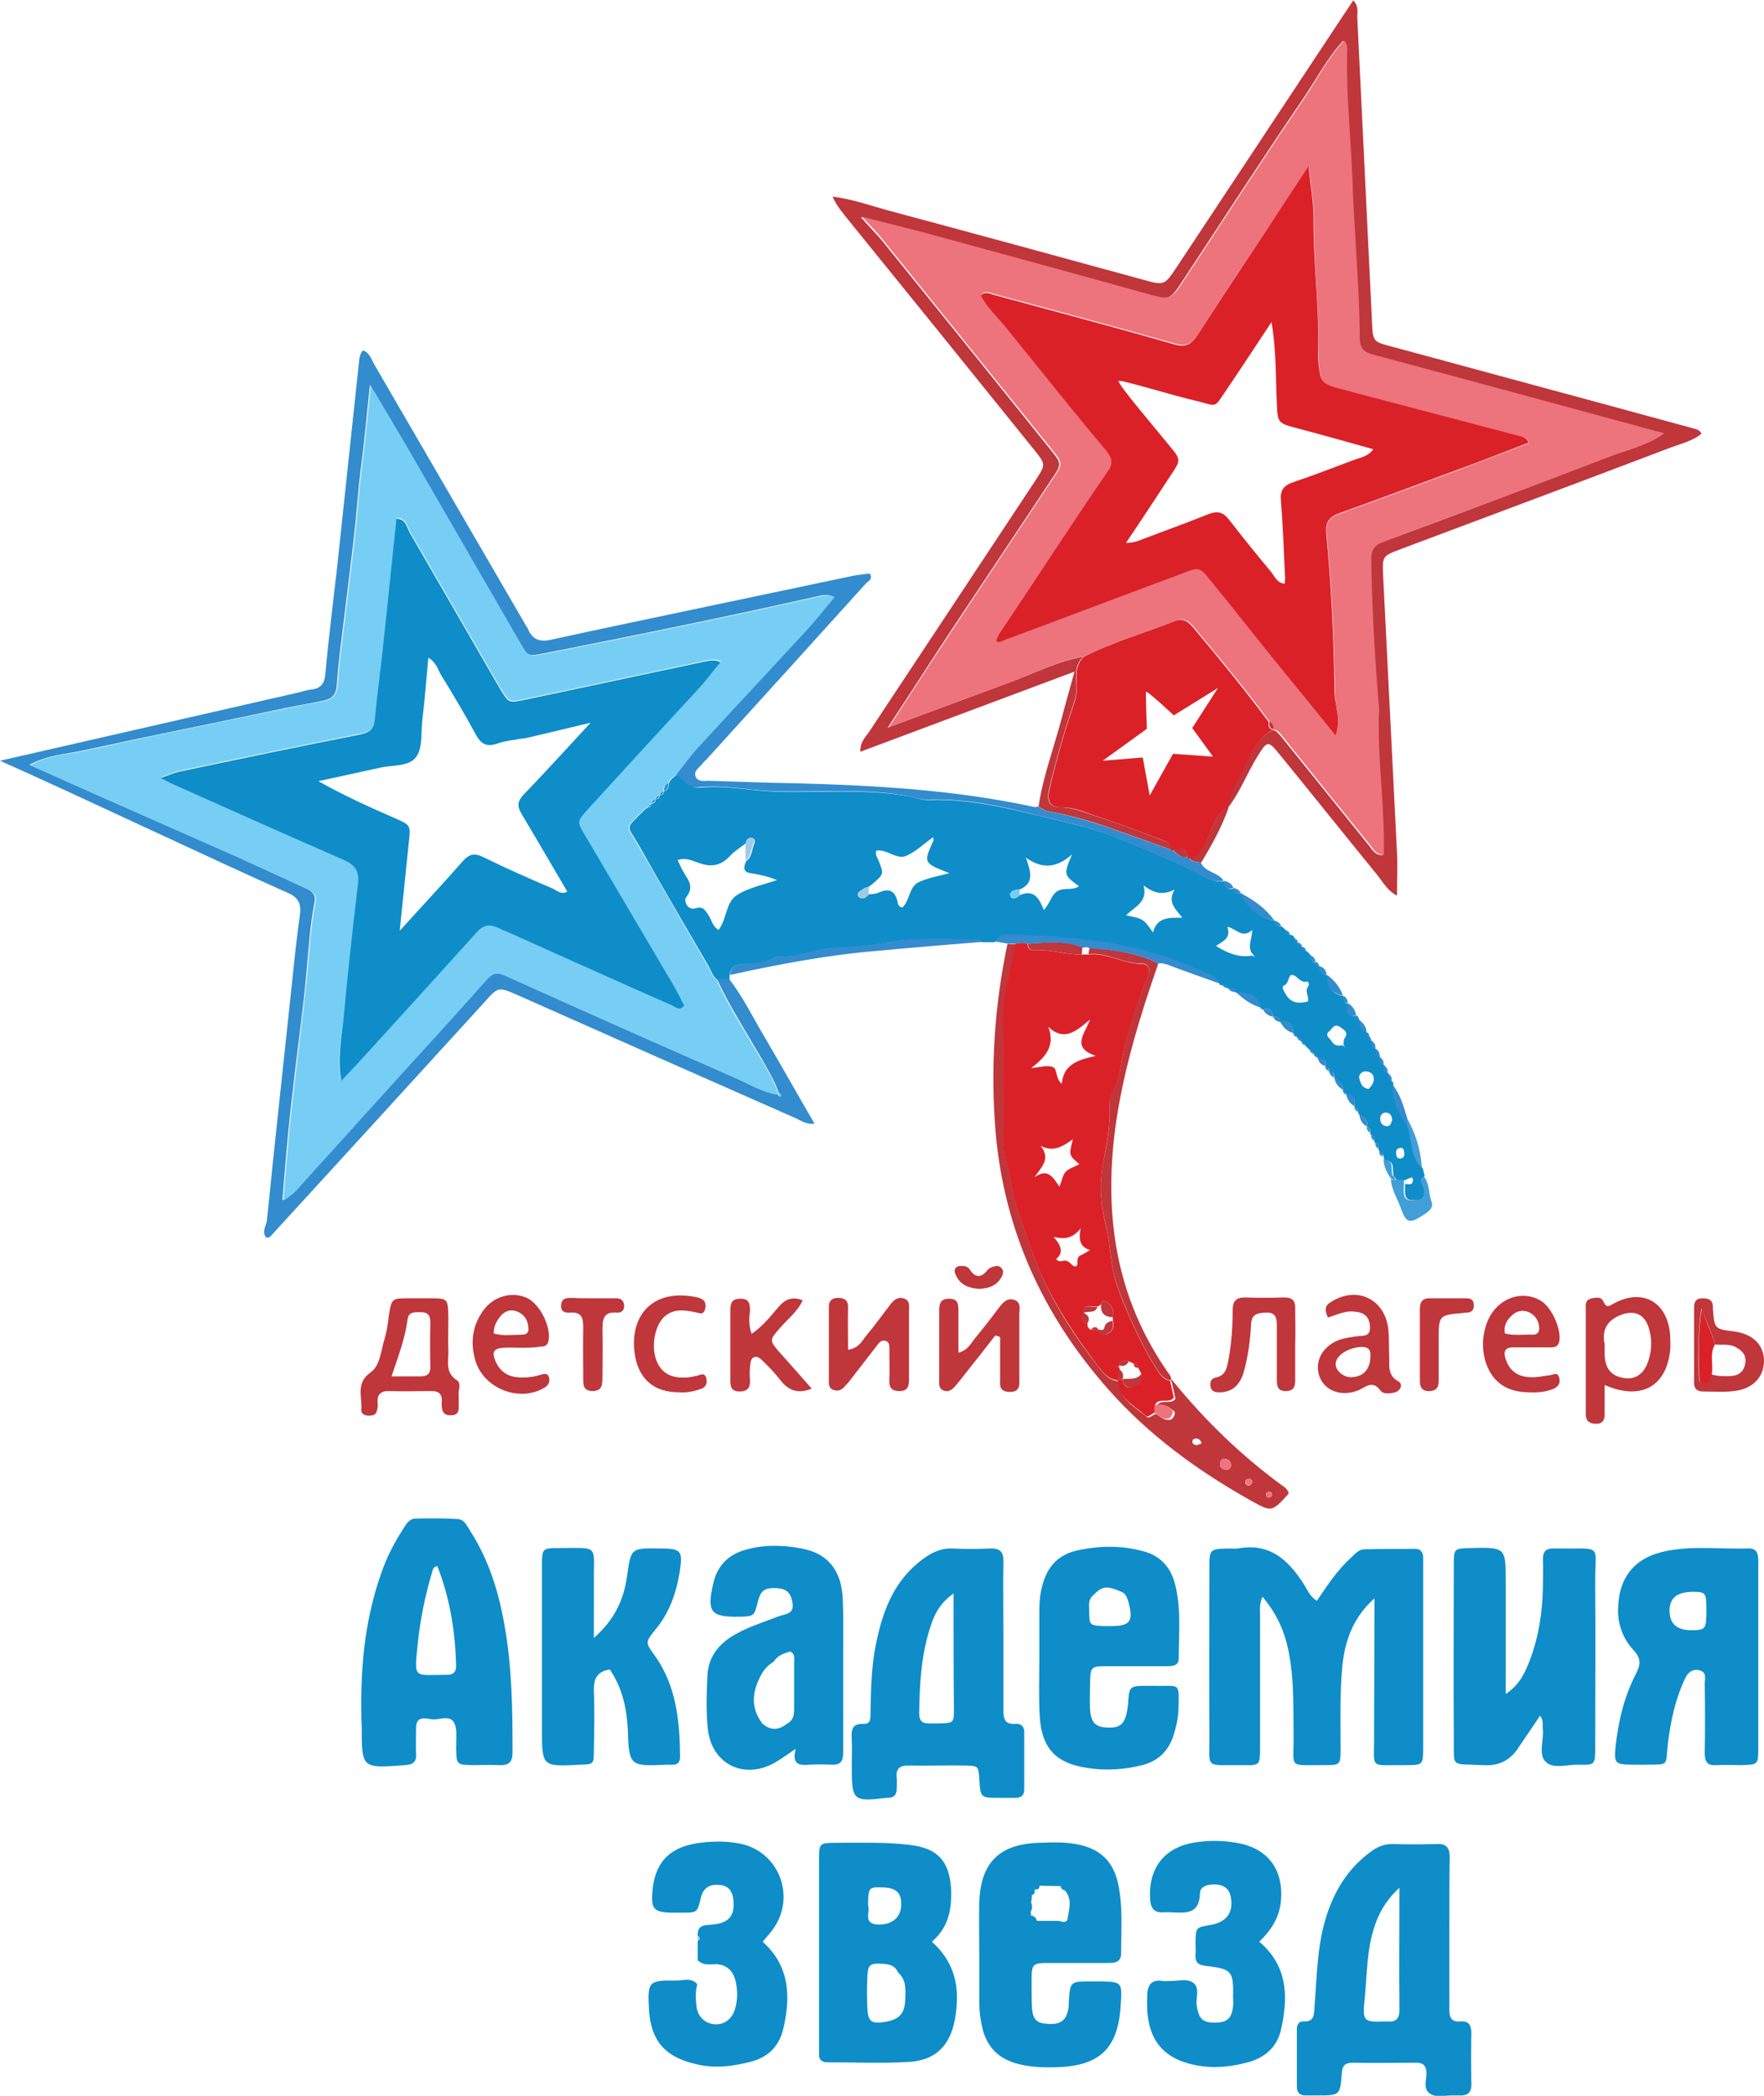 <?xml version="1.0" encoding="utf-8"?>
<!-- Generator: Adobe Illustrator 26.5.0, SVG Export Plug-In . SVG Version: 6.00 Build 0)  -->
<svg version="1.1" id="Слой_1" xmlns="http://www.w3.org/2000/svg" xmlns:xlink="http://www.w3.org/1999/xlink" x="0px" y="0px"
	 viewBox="0 0 431.6 512.7" style="enable-background:new 0 0 431.6 512.7;" xml:space="preserve">
<style type="text/css">
	.st0{fill:#0E8DC9;}
	.st1{fill:#338CCE;}
	.st2{fill:#BF363B;}
	.st3{fill:#419ED8;}
	.st4{fill:#A1C9EA;}
	.st5{fill:#77CEF4;}
	.st6{fill:#DB2128;}
	.st7{fill:#ED737C;}
</style>
<g>
	<g>
		<path class="st0" d="M337.5,281.6c-0.2-0.2-0.3-0.4-0.2-0.6c0.1-0.6-0.2-1.1-0.8-1.4c-0.2-0.2-0.3-0.4-0.2-0.6
			c0.1-0.7-0.2-1.1-0.8-1.4c-0.2-0.1-0.3-0.3-0.2-0.5c0.1-0.7-0.2-1.2-0.8-1.4l0,0c0.2-1.5-0.5-2.5-1.9-3c-0.2-0.2-0.3-0.4-0.3-0.6
			c0.1-0.7-0.2-1.1-0.9-1.3l0,0c0.1-1.5,0.3-3.1-2-2.9l0,0c0-0.6-0.3-0.9-0.8-1.1l0-0.1c0-1.4-0.7-2.4-2.1-2.9l0,0
			c0-0.9,0-1.8-1.3-1.7l0-0.2l0,0.2c0.1-0.7-0.2-1.1-0.9-1.1l0,0c0.4-1.6-0.3-2.3-1.9-2.1l0,0c-0.1-0.6-0.4-1-1-1l0,0
			c-0.1-0.6-0.4-0.9-1-1.1c-0.3-0.3-0.7-0.6-1-1c-0.1-0.6-0.4-0.9-1-1l0,0c-0.1-0.6-0.4-0.9-1-1l0,0c-0.1-0.6-0.4-0.9-1-1l0,0
			c0-2.2-0.9-3.3-3.2-2.8l0-0.3l0,0.3c0-1.3-0.8-1.3-1.8-1.3l0,0c0-1.7-0.9-2.1-2.4-1.8c-0.3,0-0.4-0.1-0.6-0.3
			c-0.7-3.4-3.3-3.7-6.1-3.8l0,0c-0.3-1-1.1-1.1-2-1l0,0c-0.2-0.7-0.7-0.9-1.4-0.8l-0.3,0l-0.2-0.2c-0.5-1.7-2.1-2.1-3.4-2.7
			c-7.2-3.3-14.7-5.8-22.5-7.1c-8.2-1.4-16.4-1.9-24.7-2.2c-1.7-0.1-3.4-0.1-4.4,1.7c-1,0-2.1,0-3.1,0c-0.3-0.2-0.5-0.6-0.8-0.6
			c-7.1,0.1-14.1-0.6-21.2,0.5c-4.2,0.7-8.4,1.4-12.7,1.4c-5.2,0-10.2,2.6-15.5,2.2c-0.1,0-0.3,0.1-0.5,0.2
			c-2.2,1.4-4.6,1.6-7.1,1.6c-1.8,0-3.7,0.4-4,2.8c0,0.4,0,0.7,0,1.1c-1,0-2,0-3,0c-1.1-0.8-1.5-2.2-2.1-3.3
			c-5.7-9.8-11.4-19.5-16.9-29.3c-3.3-5.8-3.7-3.9,1.1-8.9c0.2-0.2,0.5-0.4,0.8-0.6c0.6-0.1,0.9-0.4,1-0.9l0.1-0.1
			c0.6-0.1,0.9-0.4,0.9-1l0.1-0.1c0.6,0,0.9-0.3,0.9-0.9l0.1-0.1c0.6,0,0.9-0.3,0.9-0.9l0.1-0.1c1-0.2,1.1-1,1.1-1.8
			c0.4-0.9,1.1-1.6,2-2.1c1.9,0.8,2.9,3.3,5.5,3.1c6.6-0.7,13.2,0.9,19.8,1c10.1,0.2,20.2-0.7,30.3,0.9c2.1,0.3,4.1,1.2,6.3,1.1
			c9.3-0.3,18.3,1.8,27.3,4c5.7,1.4,11.6,2.6,17.1,4.7c6.9,2.7,13.7,5.5,20.4,8.8c2.2,1.1,4.6,2.8,7.5,2.4l0,0
			c0,1.6,0.7,2.2,2.3,1.7l0,0c-0.1,1.3,0.9,1.3,1.8,1.3l0,0c1.2,3.4,4.6,6.1,8.2,6.7l0,0c-0.1,1.3,0.7,1.3,1.6,1.4
			c0.4,0.3,0.7,0.7,1.1,1c0.1,0.6,0.5,0.9,1,1c0.5,0.1,0.9,0.4,1,1c0.1,0.6,0.4,0.9,1,1l0,0c0.1,0.6,0.4,0.9,1,1l0,0
			c0.1,0.6,0.4,0.9,1,1c0.3,0.4,0.7,0.7,1,1.1c0,0.9,0.1,1.8,1.4,1.6l0,0c-0.1,0.7,0.2,1.1,0.9,1.1l-0.2,0.2l0.2-0.2
			c0,1.3,0.7,1.9,1.9,2.2l0,0c0.2,3.6,0.5,4,3.9,5.1l0,0c0,0.9,0,1.8,1.2,1.8l-0.2,0.2l0.2-0.3c-0.3,1.6-0.7,3.3,2,3l0,0
			c-0.1,0.6,0.2,1,0.8,1.2l0,0c-0.2,1.5,0.5,2.5,1.8,3c0.2,0.2,0.3,0.4,0.3,0.7c-0.1,0.7,0.2,1.1,0.8,1.3l0,0c-0.1,0.9,0.1,1.6,1,2
			l0,0c-0.1,0.9,0,1.6,1,1.9l0,0c-0.1,0.9,0,1.7,1,2l0,0c-0.1,0.9,0,1.6,1,2l0,0c-0.1,0.8,0,1.6,0.9,2c0.2,0.2,0.3,0.4,0.2,0.7
			c-0.1,3.9,1.5,7.3,3.7,10.4c1.1,3.4,0.6,7.3,3.5,10.1c0.2,0.6,0.3,1.3,0.5,1.9c-1.6,1.2,0.1,2.4,0.1,3.5c-0.1,1.3-0.2,2.3-1.8,2.3
			c-1.3,0-2.8,0.5-3.1-1.4c-0.1-0.8,0-1.6,0-2.5c0.8,0.1,1.7,0.4,1.9-0.7c0.1-0.3-0.1-0.6-0.2-0.9c-0.6,0.2-1.2,0.4-1.7,0.7
			c-0.7,0-1.3,0-2,0c-0.3-0.3-0.5-0.7-0.8-1c-0.5-1.4,0.6-3.7-2.2-3.9c-0.2-0.2-0.2-0.4-0.2-0.7
			C338.4,282.3,338.1,281.9,337.5,281.6z M328.4,255.7c0.2,0.1,0.4,0.3,0.6,0.4c-0.1-0.2-0.2-0.5-0.3-0.7c0.1-0.5,0-1.1,0.3-1.4
			c0.9-1.4,0.1-1.9-1-2.7c-1.6-1.1-2,0.4-2.8,1c-1.2,1,0.2,1.7,0.6,2.4C326.4,255.8,327.4,255.9,328.4,255.7z M306.4,233.8
			c0.2,0.1,0.4,0.2,0.6,0.3c-0.1-0.2-0.2-0.4-0.4-0.6c-1.6-1.6-0.3-3.6-0.2-6c-2.5,2.2-3.9-0.3-6.1-0.8c1,2.9-1.2,3.6-2.8,4.7
			c3.3,2.1,6,2.8,8.5,2.4C306,233.8,306.2,233.8,306.4,233.8z M249.5,217.6c-1.2,0-2.6,0.4-2.3,1.6c0.2,0.9,1.6,0.6,2.3-0.2
			c3.5-1.6,4.8,0.9,5.9,3.6c1.6-1.7,1.8-3.8,3.5-4.7c1.5-0.8,3.5,0,5.1-1.1c-3.8-2.8-3.8-2.8-1.7-7.8c-3.6,3.2-7.1,3.8-11.3,0.8
			C252.3,213.4,253,216.1,249.5,217.6z M212.5,218.8c0.8-0.1,1.7-0.1,2.4-0.4c2.5-1.2,4.1-0.6,4.7,2.2c0.1,0.6,0.3,1.3,1.2,1.4
			c1.8-1.7,1.6-4.9,3.8-6.1c2.2-1.1,4.7-1.5,7.7-2.3c-6.4-2.5-6.4-2.5-3.9-8c0.1-0.1,0-0.3-0.1-0.8c-2.2,1.6-4.1,3.4-6.4,4.5
			c-2.6,1.2-4.8-1.7-7.5-1.2c-0.3,0.9,0.2,1.6,0.5,2.3c1.4,3.4,1.4,3.4-1.5,5.9c-0.3,0.2-0.5,0.4-0.8,0.6c-0.4,0.2-1,0.2-1.3,0.5
			c-0.6,0.5-2,1-1.2,2C210.8,220.1,211.9,219.8,212.5,218.8z M182.5,206.3c-1.3,1-2.8,1.9-3.9,3.1c-2.2,2.4-4.6,2.8-7.6,1.7
			c-1.5-0.5-3.2-1.4-5.2-0.7c0.5,1,0.8,1.8,1.2,2.5c1.1,2.1,3.1,3.8,0.9,6.6c-0.7,0.8,0.3,3.3,2.3,2.7c1.9-0.6,2.3,0.5,3.1,1.6
			c0.8,1.2,1,2.8,2.5,3.7c2.1-2.7,1.7-6.8,4.6-8.6c2.7-1.7,6.1-2.4,9.7-3.6c-2.4-1-4.5-1.4-6.5-1.7c-2-0.3-1.6-1.7-1-3
			c1.5-1,1.3-2.9,2-4.3c0.2-0.5,0.1-1.4-0.8-1.3C183,205,182.5,205.6,182.5,206.3z M279.8,216.6c1.1,4-2.1,5.2-4.3,7.3
			c4.3,0.9,4.3,0.9,6.6,4.2c1-3.8,3.9-3.6,7.2-3.6c-1.8-2.2-3.7-3.9-1.9-6.9C284.5,219.1,282.3,218.5,279.8,216.6z M320,245
			c0.4-1.2-0.9-2.5,0.1-3.7c0.3-0.3,0-1.3-0.2-1.2c-1.8,0.5-2.5-1.5-3.7-1.6c-1.1-0.1-0.7,1.9-1.9,2.5c-0.9,0.4-0.3,1.1,0.1,1.9
			C315.7,245.4,317.6,245.6,320,245z M334.9,266.4c0.7-0.8,1.4-1.7,1.2-2.8c-0.1-1.1-1.3-1.6-2.2-1.5c-0.8,0.1-1.6,0.9-1.3,1.8
			C332.9,264.9,333.2,266.2,334.9,266.4z M340.6,274c0-0.9-0.4-1.7-1.3-1.8c-0.9-0.2-1.6,0.5-1.6,1.4c0,1.1,0.5,1.9,1.8,1.9
			C340.3,275.4,340.4,274.6,340.6,274z M342.7,280.8c-1,0.1-1.2,0.7-1.1,1.4c0,0.6,0.2,1.3,1.1,1.2c0.7-0.1,1-0.7,0.9-1.4
			C343.5,281.3,343.3,280.7,342.7,280.8z"/>
		<path class="st1" d="M72.6,169.5c1.1-0.2,2.3-0.7,3.4-0.8c2.4-0.2,3.4-1.4,3.6-3.8c0.8-8.8,1.9-17.5,2.9-26.3
			c1.8-16.6,3.5-33.1,5.3-49.7c0.1-1.1,0.2-2.3,1-3.2c1.7,0.6,2.1,2.3,2.8,3.5c12.2,21,24.4,42,36.6,63c0.3,0.6,0.7,1.1,1,1.7
			c1.1,2.6,2.9,3.2,5.6,2.6c13.2-2.9,26.3-5.6,39.5-8.4c11.4-2.4,22.8-4.8,34.2-7.2c1.4-0.3,2.9-0.4,4.3-0.6c0.9,1.5-0.5,1.9-1,2.5
			c-12.8,14.2-25.7,28.4-38.6,42.6c-0.4,0.5-1,0.9-1.4,1.5c-0.8,1-2.3,1.8-1.5,3.3c0.6,1.1,2.1,0.8,3.2,0.8
			c6.8,0.2,13.6,0.5,20.5,0.6c19.8,0.5,39.6,1.6,59,5.8c0.3,0.1,0.7-0.1,1-0.1c0.7,0.4,1.4,1,2.2,1.1c5.2,1,10.3,2.4,15.2,4.1
			c4.9,1.8,9.9,3.5,14.9,5.3l0.3,0.1l0.3,0c0.9,1.1,2,1.8,3.5,1.8l0.2,0.2l0.3,0c0.7,1,1.9,0.9,2.9,1.1c1.1,2.5,4.3,2.3,5.6,4.5
			c-2.9,0.4-5.2-1.3-7.5-2.4c-6.6-3.3-13.5-6.1-20.4-8.8c-5.5-2.1-11.3-3.3-17.1-4.7c-8.9-2.3-17.9-4.3-27.3-4
			c-2.2,0.1-4.2-0.8-6.3-1.1c-10.1-1.6-20.2-0.7-30.3-0.9c-6.6-0.1-13.2-1.7-19.8-1c-2.6,0.3-3.5-2.3-5.5-3.1
			c1.8-2.2,3.4-4.5,5.3-6.6c9-9.8,18.1-19.5,27.1-29.3c2.2-2.4,4.2-5,6.4-7.6c-1.6-0.7-2.9-0.4-4.1-0.1c-22.1,5-44.3,9.5-66.6,13.9
			c-4.1,0.8-4.2,0.8-6-2.3c-8.9-15.4-17.8-30.8-26.7-46.2c-3.1-5.4-6.4-10.8-10.1-17.1c-0.8,7.8-1.4,14.5-2.3,21.1
			c-0.5,4.1-0.8,8.3-1.2,12.4c-0.8,7.6-1.8,15.1-2.7,22.7c-0.7,5.8-1.5,11.5-1.9,17.3c-0.2,2.6-1.5,3.4-3.7,3.8
			c-2.9,0.6-5.9,1.1-8.8,1.7c-16.5,3.5-33.1,6.8-49.6,10.4c-4.2,0.9-8.7,1.1-13.1,3.5c6.4,2.8,12.3,5.5,18.2,8.1
			c11.1,4.9,22.2,9.8,33.3,14.7c5.3,2.4,10.6,4.9,15.9,7.3c1.5,0.7,2.7,1.4,2.4,3.3c-1.2,6-1.5,12.2-2.1,18.3
			c-0.7,7.7-1.8,15.5-2.7,23.2c-0.6,5.1-1.2,10.2-1.7,15.3c-0.5,5.2-0.9,10.5-1.4,16.3c2.5-1.4,3.8-3.1,5.2-4.7
			c9.3-10.2,18.5-20.4,27.8-30.7c5.6-6.2,11.2-12.3,16.7-18.5c1.4-1.6,2.5-2,4.7-1.1c18.6,8.4,37.3,16.7,56,24.9
			c3.5,1.5,6.8,3.6,10.6,4.2c0.2,0.2,0.5,0.5,0.6,0.5c0.6-0.4,0.1-0.6-0.2-0.9c-1-3-2.7-5.7-4.2-8.4c-3.7-6.4-7.8-12.7-10.9-19.4
			c1,0,2,0,3,0c3.5,4.5,5.9,9.6,8.8,14.4c4,6.8,7.9,13.8,12.1,21c-2,0.2-3.2-0.7-4.5-1.3c-22.7-10-45.3-20-68-30.1
			c-5-2.2-4.9-2.1-8.4,1.8c-17.3,19-34.6,37.9-51.9,56.8c-0.4,0.4-0.6,0.8-1.4,0.6c-1.1-1.4,0-2.8,0.2-4.1c2-19.9,4.2-39.7,6.3-59.6
			c0.5-5.1,1.1-10.3,1.8-15.4c0.3-2.5-0.4-4-2.8-5.1c-18.1-8-52.5-24.4-70.6-32.4"/>
		<path class="st2" d="M286.4,207.8c-5-1.8-9.9-3.5-14.9-5.3c-5-1.8-10-3.1-15.2-4.1c-0.8-0.1-1.5-0.7-2.2-1.1
			c1.1-7.4,3.8-14.5,5.7-21.7c0.9-3.5,1.9-6.9,3.1-11.3c-17.9,6.7-35,13.1-52.4,19.6c-0.1-2.5,1.4-3.7,2.3-5.1
			c13.5-20.4,27-40.8,40.5-61.2c2.6-4,2.6-4-0.3-7.6c-15-18.6-30.1-37.3-45.2-55.9c-1.4-1.8-3-3.5-4.1-6c4.8,0.6,9,2.1,13.3,3.3
			c20.9,5.6,41.8,11.3,62.6,17c5.4,1.5,5.3,1.4,8.4-3.2c13.5-20.4,27-40.8,40.5-61.2c0.8-1.2,1.6-2.4,2.6-3.9c1.5,1.5,0.9,3.1,1,4.4
			c1.2,24.8,2.4,49.6,3.6,74.4c0.2,4.7,0.3,4.7,4.9,5.9c24.6,6.7,49.2,13.3,73.7,20c0.8,0.2,1.6,0.4,2,1.3c-2.3,1.9-5.3,2.5-8.1,3.6
			c-21.8,8.3-43.6,16.4-65.4,24.6c-4.5,1.7-4.6,1.7-4.4,6.3c1.1,22.6,2.3,45.3,3.4,67.9c0.2,3.5,0,7,0,10.6
			c-2.2-1.1-3.3-3.1-4.7-4.9c-8-9.8-15.9-19.7-23.9-29.5c-3-3.7-3.1-3.6-5.7,0.6c-2.5,4.1-4.2,8.7-7.2,12.5l-0.3-0.2
			c1.1-5,4-9.2,6.3-13.6c1.2-2.3,2.8-4.2,5.2-5.4c0.9,0.2,1.3,0.9,1.9,1.5c7.2,8.9,14.4,17.9,21.6,26.8c0.8,1,1.4,2.3,3.3,2.3
			c0-1,0-2,0-3c0-10.6-1.5-21.2-1.2-31.9c0-0.3,0-0.7,0-1c-1-12.1-1.7-24.2-1.9-36.3c0-2.3,0.6-3.5,3-4.4
			c18.5-6.8,37-13.8,55.5-20.9c4.3-1.7,9.1-2.6,13.2-5.6c-24.1-6.5-47.7-13-71.4-19.3c-2.5-0.7-3.1-1.9-3.1-4.2
			c-0.1-13-1.3-25.9-1.8-38.8c-0.3-10.1-1.5-20.2-1.3-30.4c0-1,0.3-2.2-0.7-3.4c-4.1,4.5-6.7,9.7-10,14.5
			c-10.1,14.8-19.8,29.9-29.7,44.9c-2.5,3.8-3.1,4-7.3,2.9c-18.7-5.1-37.4-10.3-56.1-15.4c-4.6-1.2-9.2-2.4-14.9-3.8
			c2.1,2.4,3.6,3.9,5,5.5c13.9,17.2,27.8,34.4,41.6,51.6c2.5,3.1,2.6,3.4,0.2,6.9c-8,12-16,24.1-24,36.1c-5.3,8-10.4,16-16.2,24.8
			c10.7-4,20.5-7.6,30.2-11.2c5.9-2.2,11.5-5.1,17.8-6.2c-1.7,1.4-2,3.2-1.9,5.3c0.1,2,0.2,3.9-0.5,5.9c-2.4,7-4.4,14.1-6.1,21.2
			c-0.7,2.9,0,4.5,2.8,4.5c3.3,0,6.1,1.4,9.1,2.3c5.7,1.8,11.2,4,16.7,6.1C286.4,206.1,286.5,207,286.4,207.8z"/>
		<path class="st0" d="M336.3,391c-5.3,4.7-7.3,10.5-7.9,16.9c-0.6,6.6-0.4,13.3-0.4,20c0,3.8-0.1,3.9-3.8,3.9
			c-9.3-0.1-7.6,1.2-7.7-7.5c-0.1-7.6,0.2-15.3-1.8-22.8c-1.1-3.9-2.8-7.3-5.8-10.9c-0.8,1.8-0.6,3.2-0.6,4.6c0,10.8,0,21.6,0,32.5
			c0,4.1-0.1,4.2-4.2,4.1c-9.7-0.1-8.1,1.3-8.2-8.1c-0.1-13.3,0-26.6,0-39.9c0-4.9,0-4.9,5-5c0.7,0,1.4,0.1,2,0
			c7.6-1.4,12.1,2.6,15.9,8.4c1,1.5,1.6,3.3,3.4,4.4c2.5-3.7,5-7.5,8.3-10.5c1-0.9,1.9-2.1,3.3-2.1c4.2-0.1,8.3-0.1,12.5-0.1
			c1.2,0,1.8,0.7,1.9,1.9c0,0.8,0,1.7,0,2.5c0,14.8,0,29.6,0,44.4c0,4-0.1,4.1-4.2,4.1c-9.3-0.1-7.7,1.3-7.8-7.4
			C336.2,413.2,336.3,402.1,336.3,391z"/>
		<path class="st0" d="M354.6,472.9c0,6.2,0,12.3,0,18.5c0,2,0.4,3.3,2.7,3.1c2.3-0.2,2.7,1.2,2.7,3.1c-0.1,4-0.1,8,0,12
			c0.1,2.1-0.7,3.1-2.9,3c-0.5,0-1,0-1.5,0c-2-0.1-4.2,0.7-5.8-0.5c-1.7-1.2-0.7-3.4-0.8-5.2c-0.1-1.7-0.9-2.3-2.5-2.3
			c-5.2,0-10.3,0.1-15.5,0c-1.8,0-2.6,0.6-2.7,2.6c-0.4,5.4-0.5,5.4-5.9,5.4c-1,0-2,0-3,0c-1.5,0-2.1-0.8-2.1-2.2c0-4.7,0-9.3,0-14
			c0-1.1,0.5-2,1.7-1.9c2.4,0.1,2.5-1.4,2.6-3.3c0.6-7.3,0.6-14.6,2.7-21.7c2-6.7,5.4-12.4,11.2-16.6c1.5-1.1,3.1-1.8,5.1-1.8
			c3.7,0.1,7.3,0.1,11,0c2.4-0.1,3.1,1,3.1,3.3C354.6,460.6,354.6,466.8,354.6,472.9C354.6,472.9,354.6,472.9,354.6,472.9z
			 M342.4,461.8c-4.1,3.8-5.7,7.6-6.8,11.9c-1.2,5-1.2,10.2-1.7,15.3c-0.6,5.5-0.3,5.7,5.1,5.5c0.2,0,0.3,0,0.5,0
			c2.1,0.2,2.9-0.7,2.9-2.9C342.3,482,342.4,472.3,342.4,461.8z"/>
		<path class="st0" d="M245.5,400.3c0,6,0,12,0,18c0,2.1,0.3,3.6,2.9,3.4c1.4-0.1,2.2,0.6,2.2,2c0,4.7,0,9.3,0,14
			c0,1.5-0.7,2.1-2.2,2.1c-1.3,0-2.7,0-4,0c-4.5,0-4.5,0-4.8-4.6c-0.2-3.2-0.2-3.2-3.5-3.3c-4.5-0.1-9,0.1-13.5,0
			c-2.3-0.1-3.5,0.6-3.2,3.1c0.1,0.8,0,1.7,0,2.5c0,1.4-0.5,2.2-2,2.3c-0.2,0-0.3,0-0.5,0c-8.2,1-8.5,0.7-8.5-7.7
			c0-2.2,0.1-4.3,0-6.5c-0.1-2.1-0.2-4,2.9-3.9c2,0.1,1.6-1.7,1.7-3c0.1-5.7,0.2-11.3,1.4-16.9c1.7-8.2,4.6-15.6,11.8-20.7
			c2.1-1.5,4.3-2.4,6.9-2.3c3.2,0.2,6.3,0.1,9.5,0c2.1,0,2.9,0.9,2.9,3C245.4,388,245.5,394.1,245.5,400.3
			C245.5,400.3,245.5,400.3,245.5,400.3z M233.3,389.8c-3.2,2.3-4.6,4.9-5.5,7.7c-2.4,7-2.8,14.3-2.9,21.6c0,1.6,0.5,2.5,2.3,2.5
			c0.8,0,1.7,0,2.5,0c3.6-0.1,3.7-0.1,3.7-3.5C233.3,409,233.3,399.8,233.3,389.8z"/>
		<path class="st0" d="M88.4,417.7c-0.1-11.2,1.1-22.2,4.9-32.9c1.3-3.8,3.1-7.3,5.3-10.7c0.7-1.1,1.4-2.5,2.9-2.6
			c3.5-0.1,7-0.1,10.5,0.1c1.7,0.1,2.3,1.8,3.1,3c4.5,7,6.9,14.8,8.3,22.8c1.9,10.4,2,20.8,2,31.3c0,2.5-1,3.2-3.3,3.1
			c-2.2-0.1-4.3,0-6.5,0c-3.9-0.1-3.9-0.1-4-4.3c0-1.7,0.2-3.4-0.1-5c-0.8-3.5-3.7-1.7-5.7-1.9c-1.6-0.2-4-1-4,2.1
			c0,2.2-0.1,4.3,0,6.5c0.1,1.9-0.9,2.5-2.7,2.6c-10.6,0.8-10.6,0.9-10.6-9.6C88.4,420.7,88.4,419.2,88.4,417.7z M107,383.1
			c-1.2,0.3-1.1,1-1.3,1.6c-1.7,5.7-2.9,11.6-3.5,17.5c-0.9,8.8-1,7.5,7.3,7.5c1.4,0,2.1-0.7,2.1-2.1
			C111.4,399.2,110.1,391,107,383.1z"/>
		<path class="st0" d="M376.8,419.7c-1.7,2.6-3.4,5-5,7.4c-2.1,3.4-4.8,5-9.1,4.7c-8-0.4-6.9,0.8-7-6.9c-0.1-14,0-28,0-41.9
			c0-4.2,0-4.2,4.1-4.3c8.6-0.2,8.6-0.2,8.6,8.2c0,9,0,18,0,27.5c3.5-2.3,4.8-5.4,6-8.5c2.1-5.7,3-11.6,3.1-17.6c0-2.3,0.1-4.7,0-7
			c0-1.6,0.7-2.5,2.4-2.5c0.3,0,0.7,0,1,0c11.6,0.2,9.3-1.5,9.4,8.9c0.1,13.3,0,26.6,0,39.9c0,4.1-0.1,4.2-4.1,4.1
			c-2.8-0.1-6.2,1.2-8.1-0.8c-1.7-1.8-0.4-5.1-0.6-7.7C377.3,422.1,377.8,421,376.8,419.7z"/>
		<path class="st0" d="M430.2,405.7c0,7.3,0,14.7,0,22c0,4-0.1,4-4.2,4.1c-2,0-4-0.1-6,0c-2.2,0.2-2.9-0.8-2.9-2.9
			c0.1-5.7,0.1-11.3,0-17c0-1.2,0.6-2.8-1.3-3.3c-1.7-0.4-2.8,0.5-3.5,2c-2.4,5-3.5,10.3-4.2,15.8c-0.7,5.8,0.6,5.2-5.8,5.3
			c-1,0-2,0-3,0c-4.2-0.1-4.4-0.3-4-4.6c0.7-6.2,2.1-12.1,5-17.7c1.1-2.1,1.3-3.7-0.6-5.7c-2.5-2.7-3.9-6.2-3.8-10
			c0.1-7.9,4.1-12.8,11.9-14.3c6.6-1.3,13.3-0.4,19.9-0.6c2.4-0.1,2.5,1.6,2.5,3.4c0,5.2,0,10.3,0,15.5
			C430.2,400.4,430.2,403,430.2,405.7z M417.5,394.1c0-4.5-0.1-4.6-3.1-4.7c-4,0-5.8,1.4-5.9,4.4c-0.1,3.3,1.7,5,5.3,5
			C417.3,398.8,417.5,398.5,417.5,394.1z"/>
		<path class="st0" d="M228,475c6.2,5.6,6.9,12.1,5.6,19.2c-1.2,6.3-4.8,9.8-11.1,10.2c-6.6,0.4-13.3,0.1-20,0.1
			c-1.4,0-2.2-0.6-2.1-2.1c0-0.7,0-1.3,0-2c0-15.2,0-30.3,0-45.5c0-4,0.1-4.1,4.2-4.1c6,0,12-0.2,17.9,0.5
			c6.8,0.8,9.7,3.8,10.2,10.6C232.9,466.9,232.2,471.4,228,475z M219.7,482.5L219.7,482.5c-0.7-1.7-2.1-2-3.7-2.1
			c-3.2-0.2-3.7,0.2-3.8,3.5c-0.1,2.3-0.1,4.6,0,6.9c0.1,3.7,0.9,4.4,4.4,3.8c3.5-0.6,4.8-2,4.9-5.7
			C221.6,486.6,221.7,484.2,219.7,482.5z M212.4,466.2c0.6,1.5-1.4,4.4,2.4,4.6c3.4,0.1,5.6-1.7,5.7-4.7c0.1-3.1-1.2-4.3-4.6-4.4
			C212.6,461.6,212.4,461.7,212.4,466.2z"/>
		<path class="st0" d="M254.3,405.5c0-3.8,0-7.7,0-11.5c0-2.2,0.2-4.3,0.8-6.4c1.2-4.4,3.9-7.3,8.4-8.3c5.4-1.2,10.9-1.3,16.3,0.2
			c3.8,1,6.3,3.5,7.5,7.3c1.8,6.2,1.1,12.6,1.1,18.9c0,1.8-1.5,1.9-2.9,1.9c-4.8,0-9.7,0-14.5,0c-4.2,0-4.2,0.1-4.3,4.5
			c0,2-0.1,4,0,6c0.2,3.2,1.3,4.4,4.1,4.5c3.2,0.2,4.4-0.8,5-4.2c0.1-0.5,0.1-1,0.2-1.5c0.3-4.5,0.3-4.5,5-4.5c0.5,0,1,0,1.5,0
			c6.2,0.2,6.1-1.3,5.8,6.3c-0.1,2-0.6,4-1.2,5.9c-1.2,3.7-3.7,6.2-7.6,7.2c-4.4,1.1-8.9,1.4-13.4,0.7c-7.7-1.1-11.2-4.8-11.7-12.5
			c-0.3-4.8-0.1-9.7-0.1-14.5C254.4,405.5,254.4,405.5,254.3,405.5z M274.6,389.5c-3.9-1.7-4.8-1.6-7.3,0.9
			c-1.1,1.1-0.8,2.4-0.8,3.7c0,3.5,0.1,3.5,3.6,3.7c0.5,0,1,0,1.5,0c4.9,0,5.8-1.1,4.5-5.9C275.8,391.1,275.6,390,274.6,389.5z"/>
		<path class="st0" d="M194.7,427.8c-2.2,1.5-3.7,2.6-5.3,3.5c-7.5,4.1-15.2,0.2-16.2-8.2c-0.5-4.5-0.3-9-0.1-13.5
			c0.3-4,2.3-6.8,5.5-9c3.7-2.4,7.8-3.6,11.9-5.2c1.6-0.6,3.9-0.5,3.4-3.3c-0.4-2.5-1.5-3.5-4-3.6c-2.9-0.1-3.8,0.6-4.5,3.4
			c-0.9,3.5-0.9,3.5-4.5,3.6c-7,0.1-8-1.1-6.4-8.1c0.9-4,3.3-6.8,7.3-8.1c4.7-1.5,9.6-1.4,14.3-0.5c6.5,1.2,9.8,5.4,10.1,12.4
			c0.2,4.3,0.1,8.7,0.1,13c0,8.2,0,16.3,0,24.5c0,2.1-0.6,3.1-2.8,3c-1.8-0.1-3.7-0.1-5.5,0C195.8,431.9,193.6,431.8,194.7,427.8z
			 M186.5,421.6c2,1.8,4,1.7,6,0.1l0,0c2-1,1.8-2.9,1.8-4.7c0-3.5,0-6.9,0-10.4c0-0.9,0.3-2-1-2.6c-1.6,0.5-3.1,1-4,2.5
			c-1.3,0.8-2.3,1.8-3,3.1C184.1,413.6,183.5,417.6,186.5,421.6L186.5,421.6z"/>
		<path class="st0" d="M149.2,408.4c-3.2,0.5-4,2.4-3.9,5.3c0.2,4.8,0.1,9.7,0,14.5c0,3.4-0.1,3.4-3.3,3.5c-9.4,0.5-9.4,0.5-9.4-8.8
			c0-13.3,0-26.6,0-40c0-4.1,0.1-4.2,4.2-4.2c10,0,8.4-1,8.5,8.5c0,4.1,0,8.3,0,13.5c5.1-4.5,7.3-9.4,8.1-15c1-7,0.9-7,7.9-6.9
			c5.4,0,5.8,0.5,5,5.7c-0.8,5.1-2.5,10-5.9,14.1c-2.6,3.2-2.5,3.2-0.2,6.4c5.3,7.4,6.1,16,6.2,24.7c0,1.5-0.7,2.1-2.1,2
			c-0.3,0-0.7,0-1,0c-9.3,0.4-9.4,0.4-9.7-8.8C153.3,417.7,152.2,412.8,149.2,408.4z"/>
		<path class="st0" d="M170.7,479.5c0-1.6,0-3.1,0-4.7c0.7-0.4,0.6-0.8,0-1.3c-0.1-2.8,1.9-2.5,3.7-2.7c4.1-0.4,5.5-2.3,5-6.3
			c-0.3-2.2-1.4-3.3-3.6-3.4c-2.3-0.2-3.8,0.9-4.3,3.1c-0.9,3.7-0.9,3.7-4.7,3.7c-0.8,0-1.7,0-2.5,0c-4.2-0.1-5-0.9-4.7-4.9
			c0.5-7.1,3.9-11,11-12.1c3.4-0.5,7-0.6,10.4,0.1c9.3,1.8,13.7,12.4,8.5,20.4c-0.8,1.2-1.8,2.3-2.9,3.6c6.7,6,6.9,13.6,5,21.5
			c-1,4-3.6,6.7-7.7,7.8c-4.5,1.2-9.1,1.8-13.8,0.6c-7.3-1.7-10.8-5.6-11.3-13.1c-0.4-7.1-0.2-7.4,6.7-7.3c1.7,0,3.7-0.8,5.1,0.9
			c-0.5,1.8-0.4,3.6-0.2,5.4c0.3,2.6,2.2,4.3,4.6,4.4c2.2,0.1,4-1.2,4.8-3.6c0.7-2.3,0.7-4.6,0.2-6.9c-0.6-2.5-2.1-4.1-4.8-4.2
			C173.7,480.5,172,480.9,170.7,479.5z"/>
		<path class="st0" d="M308.1,475c7.1,6,7.1,13.7,5.3,21.6c-0.9,4-3.7,6.6-7.7,7.8c-5.1,1.4-10.1,1.8-15.2,0.3
			c-5.1-1.5-8.3-4.6-9.4-9.9c-0.5-2.3-0.5-4.6-0.4-6.9c0.1-2.5,1.2-3.7,3.8-3.3c0.5,0.1,1,0,1.5,0c2,0.1,4.3-0.7,5.9,0.4
			c1.8,1.3,0.6,3.7,0.9,5.6c0.5,3.2,1.4,4.2,4.4,4.2c3,0,4.2-1,4.5-4.1c0.1-0.7,0-1.3,0-2c0.1-6.6-0.2-7-6.7-7.8
			c-2-0.2-2.6-1-2.5-2.8c0.1-1,0-2,0-3c0.1-3.6,0.1-3.6,3.7-4.2c4-0.7,5.7-3.2,4.9-7c-0.4-2-1.8-2.8-3.6-2.9
			c-1.7-0.1-3.9,0.3-3.9,2.2c-0.2,5.4-3.8,4.7-7.3,4.6c-0.5,0-1,0-1.5,0c-2.3,0.2-3.2-0.8-3.4-3.1c-0.5-7.7,3.5-12.9,11.1-14
			c3.3-0.5,6.7-0.5,10,0.1c8,1.3,11.9,7,10.8,15.1C312.7,469.6,310.8,472.4,308.1,475z"/>
		<path class="st2" d="M286.7,337.5c8.1,10,17.3,18.9,27.7,26.4c0.4,0.3,0.6,0.8,0.9,1.1c-0.1,0.2-0.1,0.4-0.1,0.5
			c-4.1,4.5-4.1,4.4-9.3,1.5c-13-7.3-24.9-16-34.8-27.2c-15.9-18-25.4-38.8-27.5-62.8c-1.3-15.5-0.3-30.9,2.9-46.1
			c0.7,0,1.4,0.1,2.1,0.1c-1.5,6.4-3.3,12.7-3.1,19.5c0.3,9.1,0.1,18.3,0.1,27.5c0,2.3,0.1,4.6,0.8,6.9c1.2,4.1,1.5,8.3,3,12.4
			c2,5.4,3.6,10.9,6.1,16.1c3.4,7.2,7.7,13.8,12.6,20.1c1.5,1.9,2.8,4.2,5.7,4.4l0,0c0.1,4.6,4,6.3,6.8,8.7c0.6,0.5,1.4-0.5,2.2-0.7
			c0.9,0.4,1.5,1.2,2.6,1.4c1,0.2,1.5-0.1,1.9-1c0.5-1.1-0.4-1.3-1-1.8c-1-0.9-2.2-0.6-3.3-0.5c1-2,3.4-0.2,4.6-1.8
			c-0.3-1.3-0.6-2.7-0.9-4.1C286.3,337.8,286.7,337.5,286.7,337.5z M301.2,358.5c0-1-0.7-1.5-1.4-1.6c-0.7-0.1-1.2,0.3-1.3,1
			c-0.1,1,0.4,1.5,1.3,1.6C300.4,359.6,301.1,359.4,301.2,358.5z M294,353.1c-0.2-0.8-0.7-1.2-1.4-1.2c-0.3,0-0.7,0.2-0.8,0.4
			c-0.2,0.8,0.2,1.2,1,1.2C293.2,353.5,293.6,353.2,294,353.1z M306.4,362.3c-0.2-0.5-0.7-0.7-1.2-0.5c-0.5,0.2-0.6,0.7-0.4,1.2
			c0.1,0.2,0.5,0.4,0.8,0.4C306.2,363.2,306.4,362.8,306.4,362.3z M310.3,364.9c-0.5,0.2-0.7,0.6-0.5,1.1c0.1,0.2,0.6,0.4,0.8,0.3
			c0.6-0.1,0.7-0.6,0.5-1.1C311.1,365,310.6,365,310.3,364.9z"/>
		<path class="st2" d="M112.2,340.7c0,1.8,0.1,3,0,4.1c-0.1,1-0.8,1.4-1.7,1.4c-1.1,0.1-2-0.2-2.3-1.4c-0.1-0.6-0.2-1.3-0.1-2
			c0.1-2-1-2.6-2.8-2.5c-3.3,0-6.7,0.1-10,0c-2.1-0.1-3.1,0.8-2.9,2.9c0.1,0.6,0,1.3-0.2,2c-0.3,1-1.1,1.1-2,1.1
			c-0.9,0-1.8-0.4-1.8-1.3c0.3-3.2-1.5-6.6,2.3-9.3c2.3-1.6,2.5-5.3,3.4-8.2c0.5-1.7,0.8-3.6,1-5.4c0.7-4.5,0.7-4.5,5-4.5
			c1.7,0,3.3,0,5,0c4.5,0,4.5,0,4.6,4.8c0,2.7-0.1,5.3,0,8c0.1,2.5-0.9,5.2,2,7.2C112.9,338.2,112.2,340.1,112.2,340.7z M95.8,336.7
			c2.6,0,4.8,0,7.1,0c1.6,0,2.4-0.6,2.4-2.3c-0.1-3.6-0.1-7.3,0-10.9c0-1.6-0.5-2.5-2.3-2.5c-1.5,0-3.1-0.2-3.3,1.9
			C99.1,327.5,97.4,331.9,95.8,336.7z"/>
		<path class="st2" d="M392.6,338.8c0,2.7,0,5,0,7.3c0,1.4-0.6,2.2-2,2.2c-1.6,0-2.6-0.6-2.6-2.3c0-3,0-6,0-9c0-5.5,0-11,0-16.4
			c0-1.1-0.3-2.5,1.2-2.9c1.1-0.3,2.6-0.6,3.1,0.7c0.8,1.7,1.4,1.1,2.5,0.5c6.9-3.8,13-0.6,13.8,7.3c0.1,1.2,0.1,2.3,0.1,3.5
			C408,339,401.7,342.8,392.6,338.8z M392.6,328.8c0,1.2,0,1.8,0,2.5c0.1,3.5,1.6,5.3,4.7,5.8c2.9,0.5,5.1-1.1,6.1-4.5
			c0.8-2.6,0.8-5.2,0-7.8c-1.1-3.4-3.6-4.4-6.9-3.1C392.7,323.2,392,325.9,392.6,328.8z"/>
		<path class="st2" d="M207.5,330.2c2.8-0.5,3.4-2.2,4.4-3.4c2-2.4,3.9-5,5.8-7.5c0.8-1.1,1.8-2.1,3.3-1.7c1.8,0.5,1.4,2,1.4,3.3
			c0,5.5,0,11,0,16.4c0,1.7-0.2,3-2.3,3c-2,0-2.6-0.9-2.5-2.8c0.1-2.3,0-4.7,0-7c0-0.9,0.2-2.2-1-2.5c-1.1-0.3-1.7,0.7-2.3,1.5
			c-1.9,2.5-3.9,5-5.8,7.5c-0.5,0.7-1,1.3-1.6,1.9c-0.8,1-1.7,1.6-3,1.1c-1.2-0.4-1.1-1.5-1.1-2.5c0-5.6,0-11.3,0-16.9
			c0-0.3,0-0.7,0-1c0-1.4,0.8-2.1,2.2-2.1c1.6,0,2.5,0.5,2.5,2.3C207.4,323.2,207.5,326.5,207.5,330.2z"/>
		<path class="st2" d="M243.5,326.7c-2.4,3.1-4.8,6.2-7.3,9.3c-0.8,1-1.6,2.1-2.5,3.1c-0.8,0.9-1.7,1.6-3,1
			c-1.1-0.6-0.9-1.6-0.9-2.6c0-5.6,0-11.3,0-16.9c0-1.7,0.3-2.9,2.4-2.9c2.2,0,2.3,1.3,2.3,3c0,3.3,0,6.6,0,10.2
			c2.4-0.6,3.1-2.4,4.2-3.7c2-2.4,3.9-4.9,5.8-7.4c0.9-1.2,2-2.4,3.7-1.8c1.7,0.6,1.2,2.2,1.2,3.4c0,5.1,0,10.3,0,15.4
			c0,1.8,0.4,3.8-2.5,3.7c-2.6-0.1-2.2-1.9-2.2-3.5c0-3.3,0-6.6,0-9.9C244.2,326.8,243.9,326.8,243.5,326.7z"/>
		<path class="st2" d="M324.9,322.3c-0.7-1.6-0.9-2.8,0.6-3.7c6.4-4.2,13.4-0.9,14.2,6.7c0.2,2.1,0.1,4.3,0.2,6.5
			c0.1,2.2-0.5,4.6,2.2,6.1c1.3,0.7,0.6,2.5-1.1,2.8c-1.2,0.2-2.6,0.4-3.3-0.6c-1.8-2.4-3.3-1-5.1-0.1c-4.1,1.8-8.3,0.4-9.7-3.1
			c-1.4-3.6,0.5-7.5,4.7-9.1c1.4-0.5,2.9-0.7,4.4-0.9c1.4-0.2,3.2,0.2,3.2-2.1c0-2.4-1.2-3.7-3.5-3.9
			C329.2,320.5,327.3,321.6,324.9,322.3z M335.3,332c0.1-1.2,0-2.6-2.3-2.5c-3.1,0.2-6.1,2-6.2,4.1c-0.1,1.6,1.8,3.3,3.7,3.3
			C333.3,336.9,335.2,335.2,335.3,332z"/>
		<path class="st2" d="M127.1,329.7c-1.3,0-2.7-0.1-4,0c-2.3,0.2-2.8,1-1.9,3.2c1,2.4,2.7,3.7,5.2,4c2,0.2,4,0,5.9-0.6
			c0.8-0.2,1.7-0.5,2,0.6c0.3,1,0,1.9-1,2.5c-6.1,3.8-15,0.3-17-6.6c-1.3-4.4-0.7-8.6,2-12.3c2.6-3.5,7-4.6,10.6-3
			c3.2,1.5,6,7.1,5.3,10.5c-0.2,1-0.8,1.4-1.7,1.4C130.7,329.7,128.9,329.7,127.1,329.7C127.1,329.7,127.1,329.7,127.1,329.7z
			 M120.8,326.2c2.4,0.7,4.5,0.3,6.7,0.3c0.8,0,1.7-0.1,1.8-1.2c0-1.8-0.6-3.3-2.2-4.2c-1.6-0.9-3.2-0.7-4.5,0.7
			C121.6,323,120.8,324.2,120.8,326.2z"/>
		<path class="st2" d="M183.9,326.3c2.9-2,4.7-4.4,6.6-6.6c1.6-1.9,3.4-2.6,5.9-1.6c-1.3,2.8-3.7,4.6-5.6,6.8c-2.6,3-2.6,3,0.1,6.1
			c2.5,2.8,5,5.6,7.7,8.7c-3.4,1.4-5.7,0.4-7.6-2c-1.4-1.8-3-3.5-4.7-5.1c-1.3-1.2-2.5-0.8-2.7,1c-0.2,1.3-0.2,2.7-0.1,4
			c0.1,1.9-0.6,2.8-2.6,2.8c-1.7,0-2.2-0.9-2.2-2.5c0-5.8,0-11.6,0-17.4c0-1.8,0.4-2.8,2.5-2.8c2.2,0,2.3,1.4,2.3,3
			C183.3,322.2,183.1,323.9,183.9,326.3z"/>
		<path class="st2" d="M374.3,340.6c-5.5,0-9-2.3-10.7-7.1c-1.8-5.2-0.3-11.7,3.6-14.6c3-2.3,6.8-2.5,9.8-0.7
			c2.7,1.6,5.1,7.1,4.5,10c-0.3,1.3-1.2,1.4-2.2,1.4c-3,0-6,0-9,0c-2.2,0-2.5,1.1-1.9,2.9c0.9,2.7,2.8,4.3,6,4.4
			c1.6,0.1,3.3-0.3,4.9-0.5c0.8-0.1,1.7-0.8,2.1,0.4c0.5,1.2,0.1,2.3-1.2,2.9C378.3,340.5,376.3,340.7,374.3,340.6z M368.2,326.2
			c2.3,0.6,4.6,0.2,6.9,0.3c1,0,1.5-0.6,1.5-1.5c0-1.8-0.9-3.2-2.5-4c-1.7-0.7-3.2-0.3-4.5,1.1C368.5,323.2,367.9,324.5,368.2,326.2
			z"/>
		<path class="st2" d="M316.9,328.8c0,3,0,6,0,9c0,1.6-0.6,2.5-2.3,2.5c-1.8,0-2.2-1-2.2-2.6c0-4.5,0-9,0-13.5c0-2-0.4-3.2-2.7-3.1
			c-2,0.1-3.5,0.3-3.6,2.9c-0.2,3.8-0.7,7.6-1.7,11.3c-0.9,3.5-2.9,5.2-5.8,5.3c-1,0-2.1,0-2.4-1.3c-0.2-1.1,0-2,1.2-2.3
			c2.6-0.5,2.8-2.5,3.2-4.5c0.7-3.9,1-7.9,1-11.9c0-2.4,0.9-3.3,3.3-3.2c3,0.1,6,0.1,9,0c2.1-0.1,3.1,0.6,3,2.8
			C316.9,323.2,317,326,316.9,328.8C316.9,328.8,316.9,328.8,316.9,328.8z"/>
		<path class="st2" d="M283.4,235.7c-4.3,12.4-8.2,24.9-10.2,38c-3.4,22.6-0.5,43.8,13.1,62.8c0.2,0.3,0.2,0.6,0.3,0.9l-0.3,0.3
			c-1.4-0.3-2.2-1.2-3-2.4c-3.1-4.7-5.5-9.8-7.7-15c-0.9-2.1-1.7-4.2-2.4-6.3c-1.6-4.6-1.4-9.4-2.6-14.1c-1.2-4.8-1.7-9.8-0.8-14.7
			c0.9-4.7,1.9-9.4,1.7-14.2c0-1.2-0.2-2.4,0.5-3.4c2.1-3.5,2.2-7.6,3.1-11.3c1.4-6.1,3.5-11.9,5.8-17.7c0.7-1.8-0.1-2.9-1.5-2.9
			c-4.5,0.1-8.5-2.8-13.1-2.3c0.1-0.5,0.2-1,0.3-1.6C272.4,232.4,278.2,233,283.4,235.7z"/>
		<path class="st2" d="M166.4,340.6c-6.5,0.1-10.5-3.4-11.2-10.2c-0.9-8.7,4.6-15.4,15.5-13c1.7,0.4,2.2,1.4,1.8,2.9
			c-0.4,1.5-1.4,0.9-2.4,0.7c-2.5-0.5-4.9-0.9-7.2,0.8c-2.6,2-3.7,7.3-2.3,11c1.3,3.3,3.9,4.6,8.2,4.1c0.5-0.1,1-0.2,1.5-0.3
			c0.9-0.1,2-1.1,2.5,0.5c0.3,1.2,0,2.3-1.4,2.7C169.7,340.4,168.1,340.7,166.4,340.6z"/>
		<path class="st2" d="M414.5,328.8c0-3,0-6,0-9c0-1.4,0.5-2.2,2-2.2c1.6,0,2.6,0.4,2.6,2.2c0,0.2,0,0.3,0,0.5
			c0.4,4.8,0.4,4.8,5.1,5.4c4.7,0.6,7.4,3.3,7.4,7.3c-0.1,4-2.8,6.8-7.4,7.3c-2.5,0.3-5,0.1-7.5,0.1c-1.7,0-2.3-0.9-2.2-2.5
			C414.5,334.8,414.5,331.8,414.5,328.8z M419.6,328.9c-0.7-3-2.3-5.8-3.3-8.9c-0.9,5.8-0.8,11.6-0.6,17.4c0,0.7,0.7,1.1,1.4,1
			c1.3-0.1,1.3-1.3,1.6-2.2c1.6,0.5,3.2,0.5,4.9,0.4c1.9-0.1,3.1-1.2,3.4-3c0.4-2.1-0.8-3.3-2.6-4.2
			C422.8,328.7,421.2,329.1,419.6,328.9z"/>
		<path class="st2" d="M145.3,317.6c1.8,0,3.6,0,5.5,0c1.2,0,1.8,0.6,1.9,1.7c0.1,1.2-0.6,1.9-1.8,1.8c-3.5-0.3-3.5,2-3.5,4.5
			c0.1,3.8,0,7.6,0,11.4c0,1.8-0.1,3.3-2.5,3.3c-2.2-0.1-2.2-1.5-2.2-3.1c0-4.1-0.1-8.3,0-12.4c0-2.3-0.3-3.9-3.2-3.7
			c-1.2,0.1-2.4-0.2-2.2-1.9c0.1-1.6,1.3-1.7,2.5-1.7C141.7,317.6,143.5,317.6,145.3,317.6C145.3,317.6,145.3,317.6,145.3,317.6z"/>
		<path class="st2" d="M354.4,317.6c1.5,0,3,0,4.5,0c1.2,0,1.8,0.7,1.7,1.9c0,1-0.6,1.5-1.6,1.6c-0.3,0-0.7,0-1,0.1
			c-6,0.5-6,0.5-6,6.8c0,3.3,0,6.6,0,9.9c0,1.6-0.7,2.4-2.4,2.4c-1.8,0-2.2-1.1-2.2-2.6c0-5.8,0-11.6,0-17.4c0-1.8,0.6-2.8,2.6-2.7
			C351.4,317.6,352.9,317.6,354.4,317.6C354.4,317.6,354.4,317.6,354.4,317.6z"/>
		<path class="st1" d="M178.6,238.5c0.3-2.4,2.2-2.7,4-2.8c2.5-0.1,4.9-0.2,7.1-1.6c0.1-0.1,0.3-0.2,0.5-0.2
			c5.4,0.4,10.3-2.2,15.5-2.2c4.3,0,8.6-0.7,12.7-1.4c7.1-1.1,14.2-0.5,21.2-0.5c0.3,0,0.5,0.4,0.8,0.6c-8.6,0.7-17.1,1.4-25.7,2.2
			C202.5,233.6,190.5,235.9,178.6,238.5z"/>
		<path class="st1" d="M283.4,235.7c-5.3-2.7-11-3.3-16.8-3.7c-0.6-0.4-1.2-0.3-1.9-0.1c-4.3-1.9-8.8-1.2-13.3-1
			c-1-0.3-1.9-0.3-2.9,0c-0.7,0-1.4-0.1-2.1-0.1c-1-0.2-2-0.3-3-0.5c1-1.8,2.7-1.8,4.4-1.7c8.3,0.3,16.5,0.8,24.7,2.2
			c7.8,1.4,15.3,3.8,22.5,7.1c1.3,0.6,2.9,1,3.4,2.7c-4.2-1.5-8.5-3-12.7-4.6C285,235.8,284.3,235.5,283.4,235.7z"/>
		<path class="st2" d="M239.5,315.3c-2.4-0.2-4.5-0.9-5.6-3.3c-0.3-0.6-0.5-1.2-0.1-1.8c0.5-0.6,1.2-0.5,1.8-0.5
			c0.7,0,1.3,0.3,1.7,0.9c1.4,2.1,2.8,2,4.3,0.1c0.4-0.5,1.1-0.8,1.7-0.9c0.6-0.2,1.4-0.1,1.8,0.5c0.5,0.6,0.3,1.2,0.1,1.8
			C244.1,314.4,242.1,315.2,239.5,315.3z"/>
		<path class="st3" d="M341.5,288.6c0.7,0,1.3,0,2,0c0,0.3,0,0.6,0,1c0,0.8-0.1,1.7,0,2.5c0.3,1.9,1.8,1.5,3.1,1.4
			c1.6,0,1.8-1,1.8-2.3c0-1.2-1.7-2.3-0.1-3.5c1.5,1.8,1.2,4.1,1.9,6.1c0.6,1.5-0.3,2.3-1.6,3.2c-3.8,2.5-4.5,2.4-6-1.8
			c-0.8-2.2-2.1-4.2-2.3-6.6l0.2-0.1C340.9,288.6,341.2,288.6,341.5,288.6z"/>
		<path class="st2" d="M293.9,211c-1-0.2-2.2-0.1-2.9-1.1c2.7-0.7,3.6-2.9,4.6-5.2c1.1-2.7,2.1-5.5,4.7-7.3l0.3,0.2
			C298.9,202.4,296.5,206.7,293.9,211z"/>
		<path class="st3" d="M347.9,285.7c-2.9-2.8-2.4-6.7-3.5-10.1c0-0.6,0-1.2,0-1.8C346.5,277.6,347.6,281.5,347.9,285.7z"/>
		<path class="st1" d="M311.8,225.2c-3.7-0.6-7-3.3-8.2-6.7C306.8,220.2,309.7,222.2,311.8,225.2z"/>
		<path class="st1" d="M344.4,273.9c0,0.6,0,1.2,0,1.8c-2.2-3.1-3.8-6.4-3.7-10.4C342.7,267.8,343.5,270.9,344.4,273.9z"/>
		<path class="st1" d="M302.4,242.7c2.8,0.1,5.4,0.4,6.1,3.8C306.1,245.8,304.2,244.4,302.4,242.7z"/>
		<path class="st1" d="M328.6,243.6c-3.4-1.1-3.7-1.5-3.9-5.1C326.5,239.8,327.8,241.4,328.6,243.6z"/>
		<path class="st3" d="M338.5,283.6c2.8,0.2,1.7,2.5,2.2,3.9c-0.1,0.3-0.1,0.6,0,0.9l-0.2,0.1C339.4,287.1,338.6,285.5,338.5,283.6z
			"/>
		<path class="st1" d="M313.2,249.9c2.3-0.5,3.2,0.6,3.2,2.8C314.9,252.3,313.9,251.3,313.2,249.9z"/>
		<path class="st1" d="M329.4,267.7c2.3-0.2,2.1,1.4,2,2.9C330.3,270,329.6,269,329.4,267.7z"/>
		<path class="st1" d="M331.8,248.4c-2.7,0.4-2.3-1.4-2-3C330.9,246.1,331.6,247,331.8,248.4z"/>
		<path class="st1" d="M332.6,272.6c1.4,0.6,2,1.5,1.9,3C333.3,275,332.7,273.9,332.6,272.6z"/>
		<path class="st1" d="M301.8,217.2c-1.6,0.5-2.3-0.1-2.3-1.7C300.7,215.7,301.4,216.3,301.8,217.2z"/>
		<path class="st1" d="M322.4,258.7c1.6-0.1,2.2,0.6,1.9,2.1C323.2,260.5,322.6,259.8,322.4,258.7z"/>
		<path class="st1" d="M326.5,263.7c1.4,0.5,2,1.4,2.1,2.9C327.4,265.9,326.7,265,326.5,263.7z"/>
		<path class="st1" d="M334.4,252.6c-1.3-0.6-2-1.5-1.8-3C333.7,250.3,334.3,251.3,334.4,252.6z"/>
		<path class="st1" d="M309,246.9c1.5-0.3,2.4,0.1,2.4,1.8C310.3,248.5,309.5,247.9,309,246.9z"/>
		<path class="st1" d="M324.6,238.5c-1.2-0.2-1.9-0.9-1.9-2.2C323.9,236.6,324.5,237.4,324.6,238.5z"/>
		<path class="st1" d="M300.5,241.7c0.9-0.1,1.7,0,2,1C301.6,242.7,300.9,242.5,300.5,241.7z"/>
		<path class="st1" d="M303.6,218.5c-0.9,0.1-1.8,0.1-1.8-1.3C302.6,217.4,303.3,217.7,303.6,218.5z"/>
		<path class="st1" d="M311.5,248.7c0.9,0,1.8,0,1.8,1.3C312.4,249.9,311.8,249.5,311.5,248.7z"/>
		<path class="st1" d="M325.1,261.9c1.3-0.1,1.3,0.8,1.3,1.7C325.7,263.3,325.3,262.7,325.1,261.9z"/>
		<path class="st1" d="M339.5,262.6c-1-0.4-1.1-1.1-1-2C339.4,261,339.6,261.7,339.5,262.6z"/>
		<path class="st1" d="M337.6,258.5c-1-0.3-1.1-1.1-1-1.9C337.4,257,337.6,257.7,337.6,258.5z"/>
		<path class="st1" d="M321.9,235.3c-1.3,0.1-1.3-0.7-1.4-1.6C321.4,233.9,321.7,234.5,321.9,235.3z"/>
		<path class="st1" d="M329.8,245.4c-1.2-0.1-1.3-0.9-1.2-1.8C329.4,243.9,329.7,244.6,329.8,245.4z"/>
		<path class="st1" d="M336.5,256.6c-0.9-0.3-1.1-1.1-1-2C336.4,255,336.6,255.7,336.5,256.6z"/>
		<path class="st1" d="M340.5,264.6c-0.9-0.4-1-1.2-0.9-2C340.4,263,340.6,263.7,340.5,264.6z"/>
		<path class="st1" d="M313.5,226.6c-0.9,0-1.8-0.1-1.6-1.4C312.6,225.4,313.2,225.8,313.5,226.6z"/>
		<path class="st1" d="M338.5,260.6c-1-0.4-1.1-1.1-1-2C338.4,259,338.6,259.7,338.5,260.6z"/>
		<path class="st4" d="M170.7,473.5c0.6,0.4,0.7,0.9,0,1.3C170.7,474.3,170.7,473.9,170.7,473.5z"/>
		<path class="st1" d="M334.4,275.7c0.7,0.2,0.9,0.7,0.8,1.4C334.7,276.8,334.4,276.3,334.4,275.7z"/>
		<path class="st1" d="M316.4,252.7c0.6,0.1,1,0.4,1,1C316.8,253.6,316.5,253.3,316.4,252.7z"/>
		<path class="st1" d="M317.4,253.7c0.6,0.1,0.9,0.4,1,1C317.9,254.6,317.5,254.3,317.4,253.7z"/>
		<path class="st1" d="M331.4,270.7c0.7,0.2,0.9,0.7,0.9,1.3C331.7,271.8,331.4,271.3,331.4,270.7z"/>
		<path class="st1" d="M299,240.9c0.7-0.1,1.2,0.1,1.4,0.8C299.8,241.7,299.3,241.4,299,240.9z"/>
		<path class="st1" d="M332.6,249.6c-0.6-0.2-0.9-0.5-0.8-1.2C332.3,248.5,332.5,249,332.6,249.6z"/>
		<path class="st1" d="M335.5,254.6c-0.6-0.2-0.9-0.7-0.8-1.3C335.2,253.5,335.5,254,335.5,254.6z"/>
		<path class="st1" d="M318.4,254.7c0.6,0.1,0.9,0.4,1,1C318.8,255.6,318.5,255.3,318.4,254.7z"/>
		<path class="st1" d="M319.5,232.6c-0.6-0.1-0.9-0.4-1-1C319.1,231.7,319.5,232,319.5,232.6z"/>
		<path class="st1" d="M322.8,236.4c-0.7,0-1.1-0.3-0.9-1.1C322.4,235.4,322.7,235.8,322.8,236.4z"/>
		<path class="st1" d="M318.6,231.6c-0.6-0.1-0.9-0.4-1-1C318.1,230.7,318.5,231,318.6,231.6z"/>
		<path class="st1" d="M337.5,281.6c0.6,0.2,0.9,0.7,0.8,1.3C337.7,282.7,337.4,282.3,337.5,281.6z"/>
		<path class="st1" d="M336.5,279.6c0.6,0.3,0.9,0.7,0.8,1.4C336.7,280.7,336.5,280.3,336.5,279.6z"/>
		<path class="st1" d="M315.6,228.6c-0.6-0.1-0.9-0.4-1-1C315.1,227.7,315.5,228,315.6,228.6z"/>
		<path class="st1" d="M320.4,256.7c0.6,0.1,0.9,0.5,1,1.1C320.8,257.6,320.5,257.3,320.4,256.7z"/>
		<path class="st1" d="M321.4,257.7c0.6,0.1,0.9,0.4,1,1C321.8,258.6,321.5,258.3,321.4,257.7z"/>
		<path class="st1" d="M335.5,277.6c0.6,0.2,0.9,0.7,0.8,1.4C335.7,278.8,335.4,278.3,335.5,277.6z"/>
		<path class="st1" d="M328.6,266.6c0.5,0.2,0.8,0.5,0.8,1.1C328.8,267.6,328.5,267.2,328.6,266.6z"/>
		<path class="st1" d="M317.6,230.6c-0.6-0.1-0.9-0.4-1-1C317.1,229.6,317.5,230,317.6,230.6z"/>
		<path class="st1" d="M324.2,260.9c0.7,0,1,0.3,0.9,1.1C324.6,261.8,324.3,261.4,324.2,260.9z"/>
		<path class="st5" d="M190.3,267.8c-3.9-0.6-7.1-2.7-10.6-4.2c-18.7-8.2-37.4-16.5-56-24.9c-2.1-1-3.3-0.5-4.7,1.1
			c-5.5,6.2-11.1,12.4-16.7,18.5c-9.3,10.2-18.5,20.5-27.8,30.7c-1.4,1.6-2.7,3.3-5.2,4.7c0.5-5.8,0.9-11,1.4-16.3
			c0.5-5.1,1.1-10.2,1.7-15.3c0.9-7.7,1.9-15.4,2.7-23.2c0.6-6.1,0.9-12.2,2.1-18.3c0.4-1.9-0.9-2.6-2.4-3.3
			c-5.3-2.4-10.5-4.9-15.9-7.3c-11.1-4.9-22.2-9.8-33.3-14.7c-5.9-2.6-11.8-5.2-18.2-8.1c4.4-2.5,8.9-2.6,13.1-3.5
			c16.5-3.6,33-7,49.6-10.4c2.9-0.6,5.8-1.2,8.8-1.7c2.1-0.4,3.5-1.3,3.7-3.8c0.4-5.8,1.2-11.5,1.9-17.3c0.9-7.6,1.9-15.1,2.7-22.7
			c0.4-4.1,0.7-8.3,1.2-12.4c0.9-6.7,1.5-13.4,2.3-21.1c3.7,6.3,7,11.7,10.1,17.1c8.9,15.4,17.8,30.8,26.7,46.2
			c1.8,3.1,1.9,3.1,6,2.3c22.3-4.4,44.5-8.9,66.6-13.9c1.3-0.3,2.6-0.6,4.1,0.1c-2.2,2.6-4.2,5.2-6.4,7.6
			c-9,9.8-18.1,19.5-27.1,29.3c-1.9,2.1-3.5,4.4-5.3,6.6c-0.9,0.5-1.6,1.2-2,2.1c-0.8,0.3-1.1,1-1.1,1.8l-0.1,0.1
			c-0.5,0.1-0.8,0.4-0.9,0.9l-0.1,0.1c-0.5,0.1-0.8,0.4-0.9,0.9l-0.1,0.1c-0.5,0.1-0.8,0.4-0.9,1l-0.1,0.1c-0.3,0.3-0.7,0.6-1,0.9
			c-0.3,0.2-0.6,0.3-0.8,0.6c-4.8,5-4.4,3.1-1.1,8.9c5.6,9.8,11.3,19.6,16.9,29.3c0.7,1.1,1,2.5,2.1,3.3c3.1,6.8,7.2,13,10.9,19.4
			c1.6,2.7,3.2,5.4,4.2,8.4C190.6,267.5,190.5,267.7,190.3,267.8z M83.4,264.3c1.9-2,3.9-4.1,5.7-6.1c9.2-10.1,18.4-20.2,27.5-30.3
			c1.7-1.9,3.2-1.9,5.2-1c0.8,0.4,1.5,0.7,2.3,1c13.4,6,26.7,12,40.1,17.9c0.9,0.4,1.9,1.5,3.1,0.1c-0.9-1.8-1.8-3.6-2.8-5.3
			c-7.1-12-14.2-24.1-21.3-36.1c-2.2-3.7-2.2-3.6,0.7-6.8c9-9.8,18.1-19.5,27.1-29.4c1.9-2,3.5-4.3,5.4-6.5
			c-1.4-0.7-2.6-0.4-3.7-0.2c-14.8,3.1-29.5,6.3-44.3,9.4c-3.8,0.8-3.8,0.8-5.9-2.6c-7.4-12.8-14.8-25.6-22.2-38.4
			c-0.7-1.3-0.9-3.3-3.2-3.3c-1.2,11.2-2.3,22.3-3.5,33.3c-0.6,5.3-1.3,10.5-1.8,15.8c-0.2,2.5-1.4,3.2-3.7,3.7
			c-14.8,2.9-29.6,6-44.3,9.1c-1.3,0.3-2.5,0.9-4.4,1.5c1.3,0.7,1.9,1,2.5,1.3c14.1,6.3,28.2,12.6,42.4,18.8
			c2.7,1.2,3.7,2.7,3.4,5.7c-1.3,10.9-2.5,21.8-3.5,32.6C83.5,253.8,82.4,258.8,83.4,264.3z"/>
		<path class="st4" d="M182.4,210.5c0-1.4,0-2.8,0-4.2c0.1-0.7,0.5-1.3,1.2-1.4c1-0.1,1.1,0.8,0.8,1.3
			C183.7,207.6,183.9,209.5,182.4,210.5z"/>
		<path class="st4" d="M212.6,216.9c0,0.6-0.1,1.3-0.1,1.9c-0.6,1-1.7,1.3-2.3,0.6c-0.8-1,0.6-1.5,1.2-2
			C211.7,217.1,212.2,217.1,212.6,216.9z"/>
		<path class="st5" d="M249.5,217.6c0,0.5,0,0.9,0,1.4c-0.8,0.8-2.1,1.1-2.3,0.2C246.9,217.9,248.3,217.6,249.5,217.6z"/>
		<path class="st1" d="M162.4,193.4c0.1-0.8,0.3-1.5,1.1-1.8C163.5,192.5,163.4,193.3,162.4,193.4z"/>
		<path class="st4" d="M306.6,233.5c0.1,0.2,0.2,0.4,0.4,0.6c-0.2-0.1-0.4-0.2-0.6-0.3L306.6,233.5z"/>
		<path class="st4" d="M328.7,255.4c0.1,0.2,0.2,0.5,0.3,0.7c-0.2-0.1-0.4-0.3-0.6-0.4L328.7,255.4z"/>
		<path class="st1" d="M159.4,196.5c0.1-0.5,0.4-0.8,0.9-1C160.3,196.1,160,196.4,159.4,196.5z"/>
		<path class="st1" d="M160.4,195.5c0.1-0.5,0.4-0.8,0.9-0.9C161.3,195.1,161,195.4,160.4,195.5z"/>
		<path class="st1" d="M340.7,288.4c-0.1-0.3-0.1-0.6,0-0.9c0.3,0.3,0.5,0.7,0.8,1C341.2,288.6,340.9,288.6,340.7,288.4z"/>
		<path class="st1" d="M161.4,194.5c0.1-0.5,0.4-0.8,0.9-0.9C162.3,194.1,162,194.4,161.4,194.5z"/>
		<path class="st1" d="M158.4,197.5c0.3-0.3,0.7-0.6,1-0.9C159.3,197.1,159,197.4,158.4,197.5z"/>
		<path class="st6" d="M300.3,197.5c-2.6,1.7-3.6,4.6-4.7,7.3c-0.9,2.3-1.9,4.5-4.6,5.2l-0.3,0l-0.2-0.2c-0.1-2.7-1.9-2.1-3.5-1.8
			l-0.3,0l-0.3-0.1c0-0.9-0.1-1.7-1-2c-5.6-2.1-11.1-4.3-16.7-6.1c-2.9-0.9-5.7-2.4-9.1-2.3c-2.8,0-3.5-1.6-2.8-4.5
			c1.7-7.2,3.7-14.3,6.1-21.2c0.7-2,0.5-3.9,0.5-5.9c-0.1-2.1,0.3-3.9,1.9-5.3c7.1-3.6,14.8-5.8,22.2-8.7c2-0.8,3.3,0.2,4.6,1.8
			c6.3,7.5,12.5,15.1,18.3,22.9c0,0.9-0.1,1.7,1,1.9l0.2,0c-2.4,1.2-3.9,3.1-5.2,5.4C304.3,188.3,301.4,192.5,300.3,197.5z
			 M281.3,194.6l5.7-10.2l9.8,0.7l-5.1-7l6.3-9.8l-10.8,6.7c0,0-6.2-5.8-6.8-5.8c-0.1,1.3,0.2,9.1,0.2,9.1l-10.8,7.8l9.8-0.8
			L281.3,194.6z"/>
		<path class="st2" d="M287,207.9c1.6-0.3,3.4-0.8,3.5,1.8C289,209.8,287.9,209,287,207.9z"/>
		<path class="st5" d="M190.7,267.4c0.3,0.2,0.8,0.5,0.2,0.9c-0.1,0-0.4-0.3-0.6-0.5C190.5,267.7,190.6,267.5,190.7,267.4z"/>
		<path class="st7" d="M310.6,176.5c-5.8-7.9-12.1-15.4-18.3-22.9c-1.3-1.6-2.6-2.6-4.6-1.8c-7.4,2.9-15.1,5.1-22.2,8.7
			c-6.3,1-11.9,4-17.8,6.2c-9.8,3.6-19.5,7.2-30.2,11.2c5.7-8.8,10.9-16.8,16.2-24.8c8-12.1,16-24.1,24-36.1
			c2.4-3.5,2.3-3.8-0.2-6.9c-13.9-17.2-27.7-34.4-41.6-51.6c-1.3-1.6-2.8-3.2-5-5.5c5.7,1.5,10.3,2.6,14.9,3.8
			c18.7,5.1,37.4,10.2,56.1,15.4c4.2,1.1,4.8,0.9,7.3-2.9c9.9-15,19.6-30.1,29.7-44.9c3.2-4.7,5.8-10,10-14.5c1,1.2,0.7,2.4,0.7,3.4
			c-0.2,10.2,0.9,20.3,1.3,30.4c0.4,12.9,1.7,25.8,1.8,38.8c0,2.3,0.6,3.5,3.1,4.2c23.7,6.3,47.4,12.8,71.4,19.3
			c-4.1,3-8.9,3.9-13.2,5.6c-18.4,7.1-36.9,14-55.5,20.9c-2.3,0.9-3,2.1-3,4.4c0.2,12.1,0.9,24.2,1.9,36.3c0,0.3,0.1,0.7,0,1
			c-0.4,10.7,1.2,21.2,1.2,31.9c0,1,0,2,0,3c-1.9,0-2.5-1.3-3.3-2.3c-7.2-8.9-14.4-17.8-21.6-26.8c-0.5-0.7-1-1.3-1.9-1.5l-0.2,0
			C311.7,177.6,311.4,176.9,310.6,176.5z M326.8,180c1.4-4.2-0.2-7.4-0.2-10.7c-0.1-13-0.8-25.9-2-38.8c-0.2-2.5,0.5-3.9,3.1-4.8
			c10-3.6,20-7.3,29.9-11c5.5-2.1,11-4.2,16.5-6.3c-0.4-1.2-1-1.4-1.7-1.5c-14.4-3.8-28.9-7.6-43.3-11.4c-5.8-1.5-5.9-1.6-6.5-7.5
			c0-0.3,0-0.7,0-1c0.3-11.2-1.2-22.2-1.1-33.4c0-4.1-0.8-8.1-1.2-12.9c-1.3,1.9-2.1,3.1-2.9,4.4C309.2,57.2,301,69.5,293,81.9
			c-1.5,2.4-3,2.9-5.7,2.1c-14.7-4.2-29.4-8.1-44.1-12.1c-1-0.3-2.1-0.9-3.1,0.2c1.5,3.1,4.1,5.3,6.2,7.9
			c8.2,10.1,16.2,20.2,24.5,30.1c1.6,2,1.5,3,0.2,5.1c-8.4,12.4-16.6,24.9-24.9,37.3c-0.9,1.3-1.9,2.6-2.3,4.1
			c0.9,0.6,1.4,0.1,2-0.2c14.6-5.5,29.2-11,43.8-16.4c4-1.5,4.1-1.4,6.6,1.7c4.5,5.5,8.9,11.2,13.4,16.7
			C315.1,165.5,320.7,172.5,326.8,180z"/>
		<path class="st0" d="M269.1,484.7c-0.7,0-1.3,0-2,0c-5.3,0-5.3,0-5.6,5.2c0,0.5,0,1-0.1,1.5c-0.5,2.8-1.9,3.9-4.9,3.7
			c-2.8-0.1-3.8-1-4-3.9c-0.1-2-0.1-4-0.1-6c0-5,0-5,4.8-5c4.7,0,9.3,0,14,0c1.6,0,3.1-0.2,3.1-2.3c0-5.8,0.5-11.7-0.8-17.4
			c-1.1-4.8-4-7.9-8.9-9.1c-3.5-0.9-7-0.7-10.4-0.6c-9.7,0.3-14.3,4.9-14.6,14.6c-0.1,4.2,0,8.3,0,12.5c0,0,0,0,0,0c0,4,0,8,0,12
			c0,2.2,0.3,4.3,0.8,6.4c1.2,4.7,4.1,7.4,8.7,8.6c3.1,0.8,6.3,0.9,9.4,0.8c10.6-0.3,15.1-4.6,15.7-15.2
			C274.6,484.9,274.5,484.8,269.1,484.7z M252.3,465.5c0.1-0.6,0.1-1.2,0.2-1.9c0.5-0.2,0.8-0.6,0.6-1.2l0.2-0.2
			c0.6,0.1,1-0.1,1-0.8l0.1-0.1c1.7,0,3.4,0.1,5.1,0.1l0,0c0.1,0.6,0.4,0.9,1,1l0,0c1.9,2.1,1.1,4.6,0.7,7c-0.1,0.9-1.2,0.9-2,0.5
			c-1.8,0-3.7,0-5.5,0c-0.2-0.7-0.6-1.2-1.4-1.3c-0.1-0.3-0.1-0.6-0.1-1C252.6,467,252.6,466.2,252.3,465.5z"/>
		<path class="st6" d="M248.5,230.9c1-0.3,1.9-0.3,2.9,0c0.1,0.9,0.5,1.7,1.5,1.6c4-0.4,7.7,1.1,11.7,1c0.6,0,1.1,0,1.7,0
			c4.6-0.5,8.6,2.3,13.1,2.3c1.4,0,2.2,1.1,1.5,2.9c-2.3,5.8-4.3,11.6-5.8,17.7c-0.9,3.7-1,7.9-3.1,11.3c-0.6,1-0.5,2.3-0.5,3.4
			c0.2,4.8-0.9,9.5-1.7,14.2c-0.9,4.9-0.4,9.9,0.8,14.7c1.2,4.6,1,9.4,2.6,14.1c0.7,2.1,1.5,4.3,2.4,6.3c2.2,5.2,4.6,10.3,7.7,15
			c0.8,1.2,1.5,2.1,3,2.4c0.3,1.4,0.6,2.7,0.9,4.1c-1.2,1.6-3.7-0.2-4.6,1.8c0,0.6-0.1,1.3-0.1,1.9c-0.7,0.2-1.6,1.3-2.2,0.7
			c-2.8-2.5-6.7-4.2-6.8-8.7c0.4-0.1,0.8-0.1,1.3-0.2l-0.1,0c0.2,1.5,0.9,2.4,2.5,1.8c1.4-0.5,2.5-1.3,2-3.2
			c-0.2-0.5-0.5-0.9-0.7-1.4c-0.2-0.6-0.5-0.9-1.1-1c-0.4-0.2-0.8-0.4-1.2-0.6c-1-0.2-2.1-0.6-2.4,1l0.1,0c-0.3,0.1-0.6,0.1-0.8,0.2
			c0.3,0.1,0.5,0.3,0.8,0.4c0,0,0.1,0.5,0.1,0.5c-0.1,0.9-0.2,1.8-0.3,2.6c-2.9-0.2-4.2-2.5-5.7-4.4c-4.8-6.3-9.1-12.9-12.6-20.1
			c-2.5-5.2-4.1-10.7-6.1-16.1c-1.5-4.1-1.8-8.3-3-12.4c-0.7-2.3-0.8-4.6-0.8-6.9c0-9.2,0.2-18.3-0.1-27.5
			C245.2,243.6,247.1,237.3,248.5,230.9z M268.8,325.3L268.8,325.3c0.1,1.3,1.1,1.4,2.1,1c1.4-0.6,1.8-1.8,1.4-3.2
			c0-0.3,0-0.7-0.1-1c0.6-1.7-0.3-2.8-1.5-3.7c-0.7-0.5-1.1,0-1.3,0.7c-0.3,0.2-0.5,0.4-0.8,0.5c-1.3,0.3-3.5-1.1-3.7,1.7l-0.2-0.2
			l0.3-0.1c-0.4,1.3-0.4,2.3,1.1,2.8c-0.1,0.7,0.2,1.2,0.8,1.5C267.5,325.3,268.1,325.3,268.8,325.3z M262.5,278.7
			c-2.3,1.6-4.6,3.3-7.9,1.6c2.6,3.2,0.2,5.2-1.5,7.7c3.3-2.4,4.6,0.1,6.1,2.3c0.7-1.6,0.8-2.9,1.6-3.7c0.8-0.8,2.2-1.2,3.3-1.8
			C261.5,282.6,261.5,282.6,262.5,278.7l0.1-0.3L262.5,278.7z M256.5,251.2c1.8,4.9-0.9,7.5-4.2,10.1c2-0.2,3.5-0.7,4.9-0.4
			c1.8,0.3,0.8,2.9,2.6,4.2c0.4-4.6,3.7-5.8,8.3-6.8c-6.1-2.1-2.7-5.3-1.4-8.9C263,252.6,260.2,254.7,256.5,251.2z M258.4,308
			c0.6,0.8,1.3,0.5,1.9,0.4c1.4-0.2,2,1.5,2.8,1.4c1.1-0.1-0.1-2.2,1.3-2.7c0.7-0.3,1.4-0.8,2.3-1.3c-2.3-0.7-2.9-2.3-2.3-5.3
			c-2,2.5-3.9,2.7-6.6,2.1C259.8,304.9,260.2,306.5,258.4,308z"/>
		<path class="st7" d="M282.4,345.6c0-0.6,0.1-1.3,0.1-1.9c1.1-0.1,2.3-0.4,3.3,0.5c0.6,0.5,1.5,0.7,1,1.8c-0.4,0.9-0.8,1.2-1.9,1
			C284,346.8,283.3,346,282.4,345.6z"/>
		<path class="st7" d="M301.2,358.5c-0.1,0.8-0.7,1-1.4,1c-0.9,0-1.4-0.6-1.3-1.6c0.1-0.8,0.6-1.2,1.3-1
			C300.5,357.1,301.2,357.6,301.2,358.5z"/>
		<path class="st7" d="M306.4,362.3c0,0.6-0.2,0.9-0.7,1c-0.3,0-0.7-0.1-0.8-0.4c-0.2-0.5-0.1-1,0.4-1.2
			C305.7,361.6,306.2,361.8,306.4,362.3z"/>
		<path class="st7" d="M310.3,364.9c0.3,0.1,0.7,0.2,0.8,0.4c0.2,0.5,0.1,1-0.5,1.1c-0.2,0.1-0.7-0.1-0.8-0.3
			C309.6,365.5,309.8,365.1,310.3,364.9z"/>
		<path class="st6" d="M419.6,328.9c-1.4,2.3-0.3,5-0.8,7.4c-0.3,0.9-0.3,2-1.6,2.2c-0.7,0.1-1.4-0.3-1.4-1
			c-0.2-5.8-0.4-11.6,0.6-17.4C417.2,323.1,418.8,325.8,419.6,328.9z"/>
		<path class="st2" d="M264.8,231.8c0,0.6-0.1,1.1-0.1,1.7c-3.9,0.1-7.7-1.4-11.7-1c-1,0.1-1.4-0.7-1.5-1.6
			C255.9,230.6,260.4,230,264.8,231.8z"/>
		<path class="st2" d="M310.6,176.5c0.8,0.4,1.1,1.1,1,1.9C310.5,178.2,310.5,177.4,310.6,176.5z"/>
		<path class="st6" d="M326.8,180c-6.1-7.5-11.7-14.5-17.3-21.4c-4.5-5.6-8.9-11.2-13.4-16.7c-2.6-3.2-2.7-3.2-6.6-1.7
			c-14.6,5.4-29.2,11-43.8,16.4c-0.6,0.2-1.1,0.8-2,0.2c0.4-1.5,1.4-2.8,2.3-4.1c8.3-12.4,16.5-25,24.9-37.3c1.4-2,1.4-3.1-0.2-5.1
			c-8.3-9.9-16.4-20.1-24.5-30.1c-2.1-2.6-4.6-4.8-6.2-7.9c1-1.1,2.1-0.5,3.1-0.2c14.7,4,29.5,7.9,44.1,12.1
			c2.7,0.8,4.2,0.2,5.7-2.1c8-12.4,16.3-24.7,24.4-37.1c0.8-1.2,1.6-2.4,2.9-4.4c0.4,4.8,1.2,8.8,1.2,12.9
			c-0.1,11.1,1.5,22.2,1.1,33.4c0,0.3,0,0.7,0,1c0.6,5.9,0.7,6,6.5,7.5c14.4,3.8,28.9,7.6,43.3,11.4c0.6,0.2,1.3,0.4,1.7,1.5
			c-5.5,2.1-11,4.3-16.5,6.3c-10,3.7-19.9,7.4-29.9,11c-2.5,0.9-3.3,2.3-3.1,4.8c1.2,12.9,1.9,25.8,2,38.8
			C326.6,172.6,328.2,175.8,326.8,180z M273.7,93.2c-0.3,0.7,8.5,11,12.4,15.8c2.9,3.5,2.9,3.5,0.2,7.5c-3.5,5.3-7,10.7-10.8,16.3
			c1.9,0,3.1-0.5,4.3-1c5.3-2,10.6-3.9,15.8-6c2.3-0.9,3.7-0.5,5.1,1.3c3.3,4.3,6.8,8.6,10.3,12.8c0.9,1.1,1.4,2.7,3.3,2.9
			c0.1-0.7,0.2-1.4,0.1-2c-0.3-6.1-0.5-12.3-1-18.4c-0.2-2.4,0.6-3.6,2.9-4.4c5-1.7,10-3.6,15-5.5c1.6-0.6,3.4-0.8,4.7-2.6
			c-6.4-1.8-12.4-3.5-18.5-5.1c-4.9-1.3-4.9-1.3-5.1-6.2c-0.3-6.4-0.1-12.8-1.3-19.8c-3.9,5.9-7.5,11.4-11.1,16.7
			c-3.1,4.6-2.1,3.8-7.2,2.6C287.8,97,273.9,92.7,273.7,93.2z"/>
		<path class="st2" d="M272.2,322.2c-2,0-3-1.1-2.8-3.1c0.2-0.7,0.6-1.2,1.3-0.7C271.9,319.3,272.8,320.5,272.2,322.2z"/>
		<path class="st2" d="M274.7,337.4c1.6-0.3,3.4,0.3,4.5-1.3c0.6,1.8-0.5,2.7-2,3.2C275.6,339.7,274.9,338.8,274.7,337.4z"/>
		<path class="st2" d="M268.7,325.3c0.5-0.1,1.3,0.4,1.5-0.5c0.2-1.1,1-1.5,2-1.7c0.4,1.5,0,2.6-1.4,3.2
			C269.9,326.8,268.9,326.7,268.7,325.3z"/>
		<path class="st2" d="M268.5,319.7c-0.6,1.9-2.6,0.7-3.7,1.7C265,318.5,267.2,320,268.5,319.7z"/>
		<path class="st2" d="M264.9,321c1.1,0.6,2.1,1.3,1.1,2.8C264.6,323.3,264.5,322.2,264.9,321z"/>
		<path class="st2" d="M276.2,333c-0.5,1-1.3,1.4-2.4,1C274,332.3,275.1,332.7,276.2,333z"/>
		<path class="st2" d="M273.8,335c1,0.5,1.1,1.4,0.9,2.4c-0.4,0.1-0.8,0.1-1.3,0.2l0,0C273.6,336.8,273.7,335.9,273.8,335z"/>
		<path class="st2" d="M266.9,325.3c0.6-0.7,1.3-1,1.9,0C268.1,325.3,267.5,325.3,266.9,325.3z"/>
		<path class="st2" d="M273.8,333.9c0.1,0.2,0.1,0.4-0.1,0.6c-0.3-0.1-0.5-0.3-0.8-0.4C273.3,334.1,273.6,334,273.8,333.9z"/>
		<path class="st2" d="M278.5,334.6c-0.7,0.1-1.1-0.3-1.1-1C278,333.7,278.4,334.1,278.5,334.6z"/>
		<path class="st0" d="M170.9,168.5c1.9-2,3.5-4.3,5.4-6.5c-1.4-0.7-2.6-0.4-3.7-0.2c-14.8,3.1-29.5,6.3-44.3,9.4
			c-3.8,0.8-3.8,0.8-5.9-2.6c-7.4-12.8-14.8-25.6-22.2-38.4c-0.7-1.3-0.9-3.3-3.2-3.3c-1.2,11.2-2.3,22.3-3.5,33.3
			c-0.6,5.3-1.3,10.5-1.8,15.8c-0.2,2.5-1.4,3.2-3.7,3.7c-14.8,2.9-29.6,6-44.3,9.1c-1.3,0.3-2.5,0.9-4.4,1.5c1.3,0.7,1.9,1,2.5,1.3
			c14.1,6.3,28.2,12.6,42.4,18.8c2.7,1.2,3.7,2.7,3.4,5.7c-1.3,10.9-2.5,21.8-3.5,32.6c-0.5,5.1-1.6,10.1-0.6,15.7
			c1.9-2,3.9-4.1,5.7-6.1c9.2-10.1,18.4-20.2,27.5-30.3c1.7-1.9,3.2-1.9,5.2-1c0.8,0.4,1.5,0.7,2.3,1c13.4,6,26.7,12,40.1,17.9
			c0.9,0.4,1.9,1.5,3.1,0.1c-0.9-1.8-1.8-3.6-2.8-5.3c-7.1-12-14.2-24.1-21.3-36.1c-2.2-3.7-2.2-3.6,0.7-6.8
			C152.9,188,161.9,178.3,170.9,168.5z M127.6,199.1c3.8,6.3,7.4,12.6,11.2,19c-1.5,0.9-2.6-0.3-3.7-0.8c-5.7-2.4-11.3-4.9-16.8-7.6
			c-2.2-1.1-3.5-0.8-5.1,1c-4.8,5.5-9.8,10.8-15.4,17c0.8-7.8,1.5-14.6,2.2-21.4c0.5-4.4,0.6-4.4-3.5-6.2c-6.2-2.7-12.4-5.5-18.6-9
			c5-1.1,10.1-2.2,15.1-3.3c3.1-0.7,7-0.2,8.8-2.6c1.6-2.1,1.2-5.7,1.5-8.7c0.6-5.1,1-10.1,1.5-15.6c1.9,1.1,2.3,2.8,3.1,4.2
			c2.9,4.7,5.7,9.4,8.3,14.2c1.3,2.5,2.6,3.6,5.5,2.6c1.9-0.7,3.9-0.8,5.8-1.2c0.3,0,0.7-0.1,1-0.1c0.6-0.1,16-3.8,16-3.8
			s-12.1,13.2-16.4,17.6C126.6,196,126.5,197.2,127.6,199.1z"/>
	</g>
</g>
</svg>
